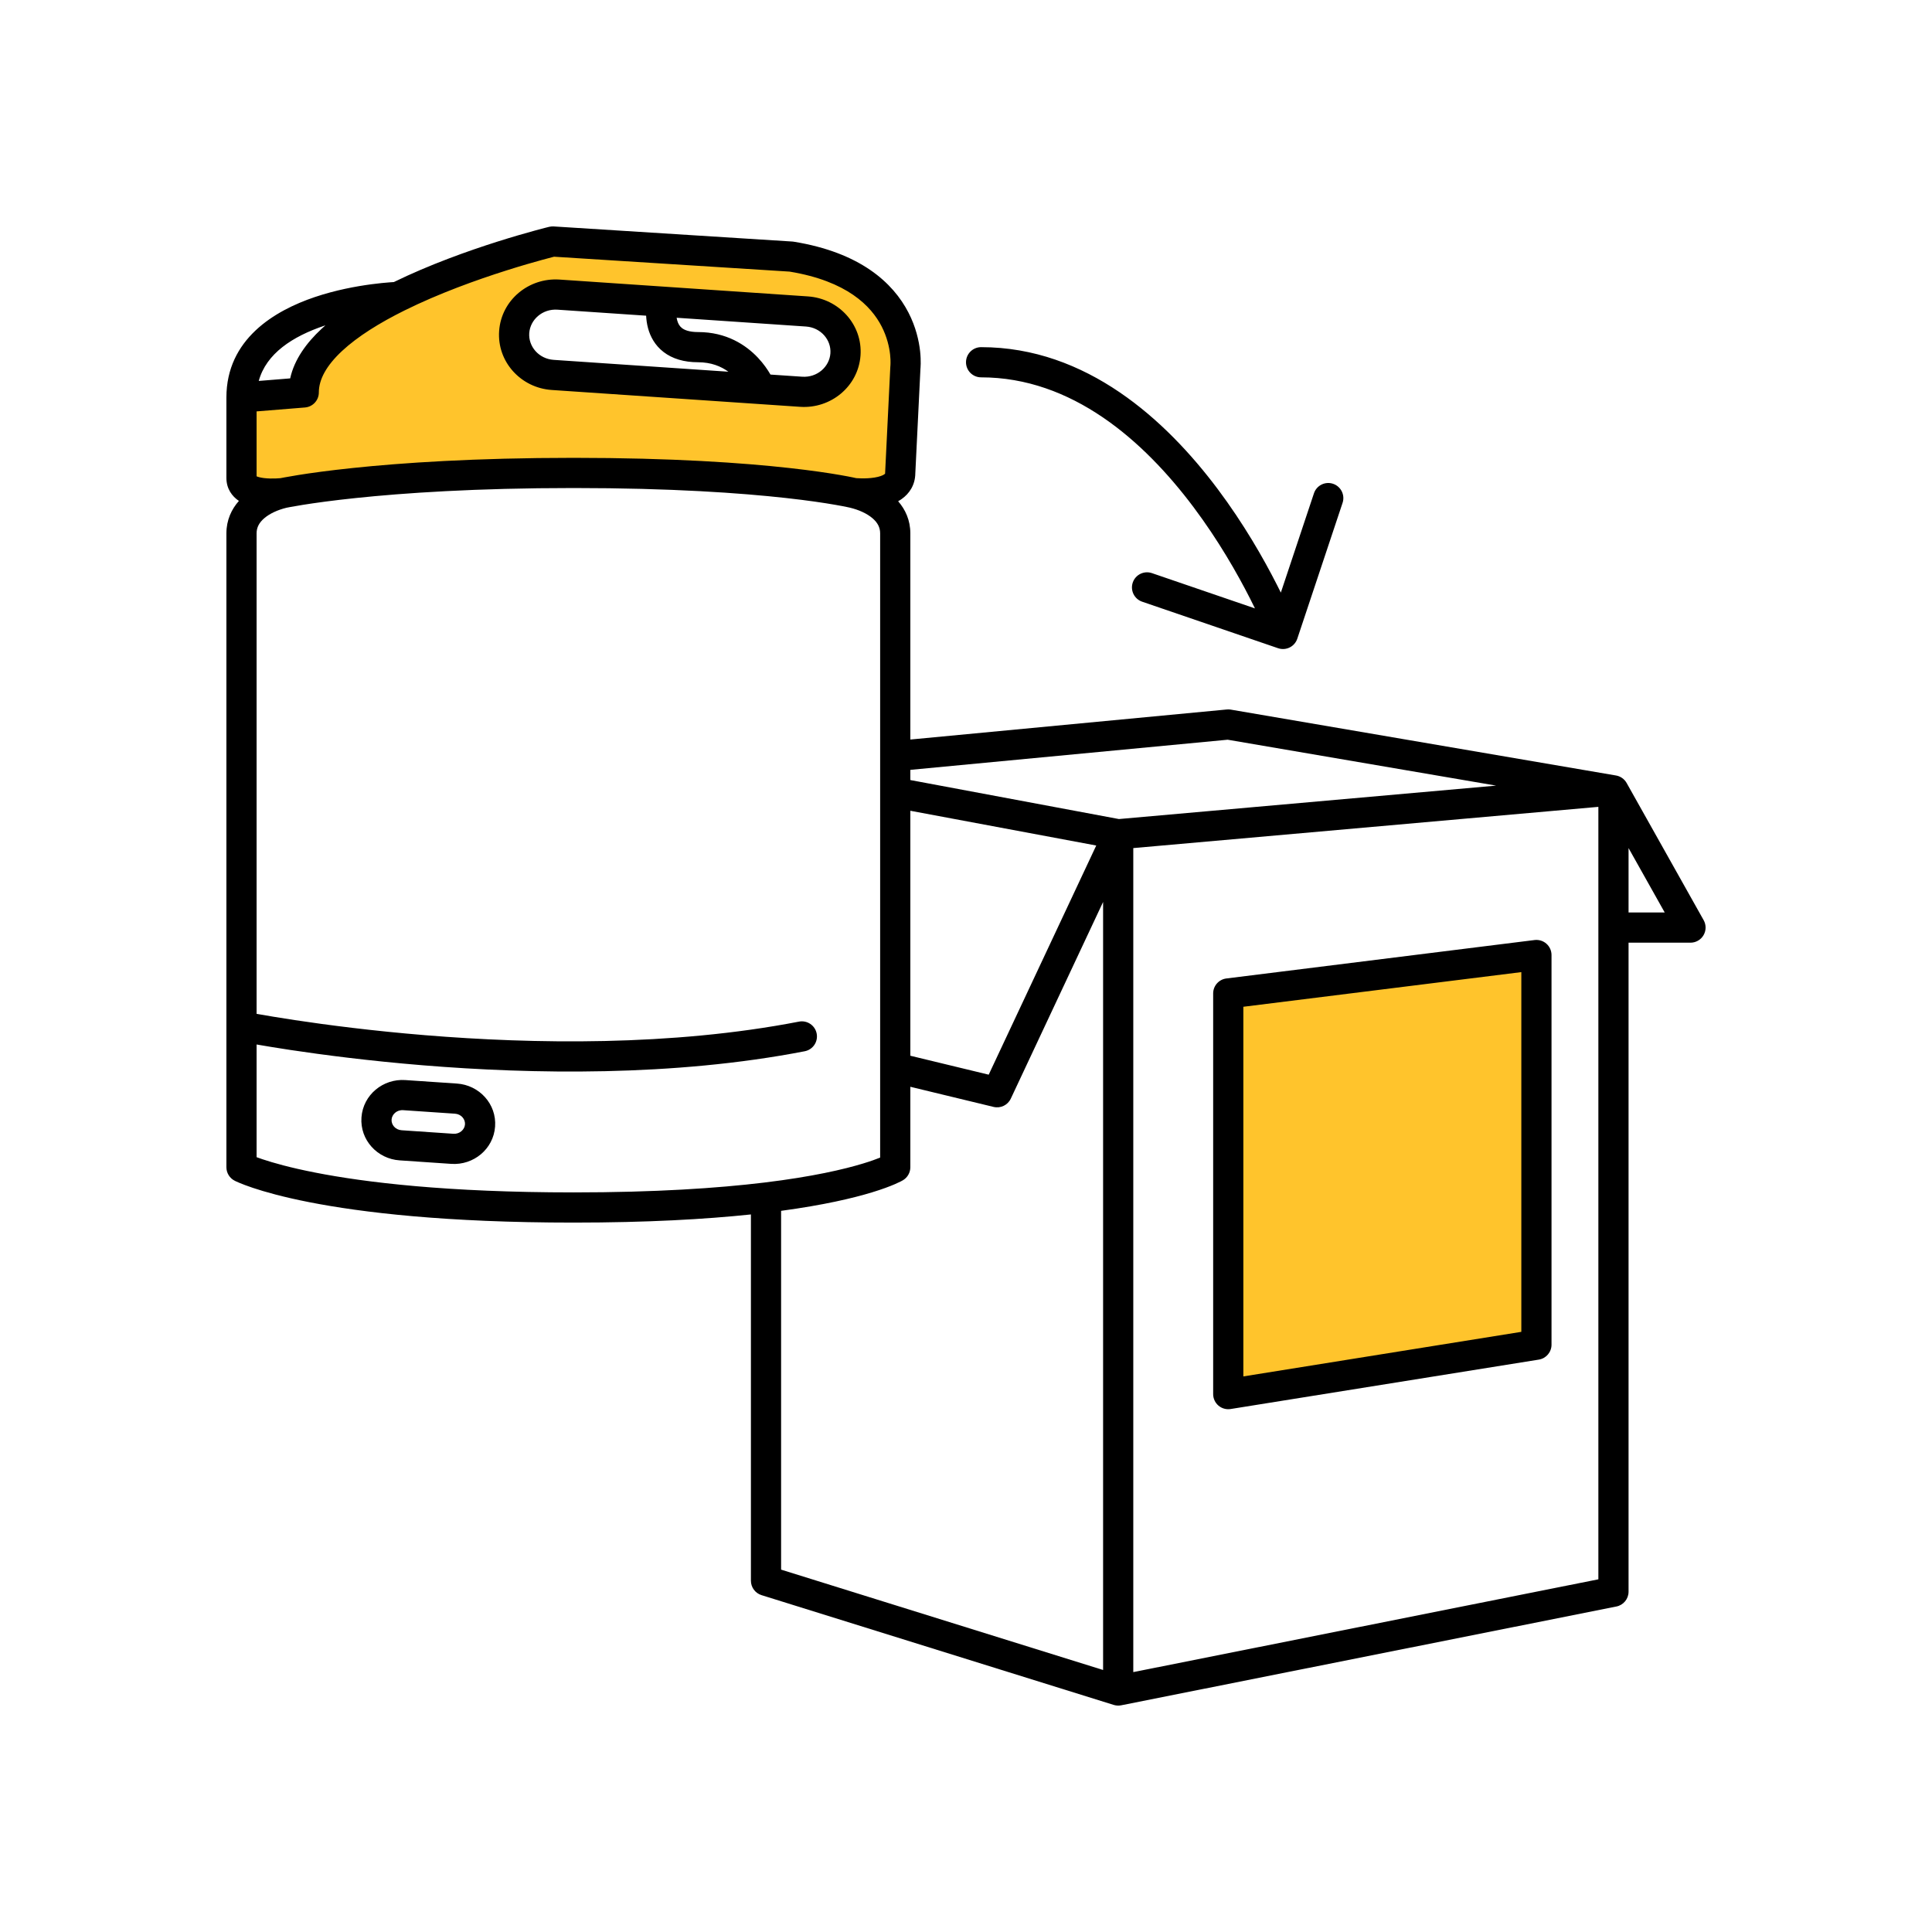 <svg width="128" height="128" viewBox="0 0 128 128" fill="none" xmlns="http://www.w3.org/2000/svg">
<path fill-rule="evenodd" clip-rule="evenodd" d="M18.75 32.667C18.75 32.667 24.938 31.333 38 31.333C51.062 31.333 56.562 32.667 56.562 32.667C56.562 32.667 59.642 33 59.642 31.333L59.986 24.333C59.986 24.333 60.673 18.333 52.426 17L36.618 16C36.618 16 20.124 20 20.124 26L16 26.333V31.667C16 33 18.75 32.667 18.75 32.667ZM37.002 19.519C35.487 19.417 34.173 20.524 34.067 21.994C33.961 23.463 35.103 24.737 36.618 24.84L53.078 25.956C54.593 26.058 55.907 24.951 56.013 23.482C56.119 22.012 54.977 20.738 53.462 20.636L37.002 19.519Z" fill="#FFC42C"/>
<path d="M81.375 65.818L101.792 63.273V89.091L81.375 92.364V65.818Z" fill="#FFC42C"/>
<path fill-rule="evenodd" clip-rule="evenodd" d="M36.383 15.028C36.481 15.005 36.581 14.996 36.682 15.002L52.489 16.002C52.521 16.004 52.553 16.008 52.585 16.013C56.981 16.724 59.165 18.725 60.188 20.709C60.685 21.674 60.884 22.59 60.959 23.265C60.996 23.604 61.002 23.886 60.999 24.089C60.998 24.191 60.993 24.273 60.989 24.334C60.987 24.363 60.985 24.388 60.984 24.407L60.983 24.408L60.642 31.361C60.633 32.135 60.245 32.705 59.736 33.063C59.661 33.116 59.583 33.164 59.504 33.208C59.984 33.759 60.312 34.469 60.312 35.333V48.996L81.28 47.005C81.368 46.996 81.457 46.999 81.543 47.014L107.064 51.378C107.362 51.429 107.62 51.611 107.768 51.874L112.872 60.965C113.046 61.275 113.042 61.653 112.863 61.96C112.684 62.266 112.355 62.455 112 62.455H107.896V105.455C107.896 105.931 107.559 106.342 107.091 106.435L74.279 112.981C74.115 113.013 73.945 113.004 73.786 112.955L50.452 105.682C50.035 105.552 49.75 105.165 49.75 104.727V80.46C46.726 80.778 42.871 81 38 81C29.527 81 23.961 80.329 20.491 79.648C18.755 79.307 17.543 78.963 16.751 78.698C16.356 78.566 16.065 78.453 15.868 78.37C15.769 78.329 15.693 78.295 15.639 78.27C15.612 78.257 15.591 78.247 15.574 78.239L15.554 78.228L15.546 78.224L15.543 78.223L15.542 78.222L15.541 78.222C15.209 78.05 15 77.707 15 77.333V68.021C15 68.008 15 67.995 15 67.981V35.333C15 34.458 15.337 33.74 15.828 33.187C15.378 32.886 15 32.382 15 31.667V26.333C15 22.47 18.191 20.581 20.855 19.682C22.23 19.218 23.591 18.969 24.6 18.834C25.107 18.767 25.531 18.727 25.83 18.705C25.933 18.697 26.021 18.692 26.094 18.687C28.443 17.54 30.98 16.635 32.934 16.015C33.941 15.696 34.799 15.45 35.407 15.284C35.712 15.2 35.953 15.137 36.12 15.094C36.204 15.073 36.268 15.057 36.313 15.046L36.364 15.033L36.377 15.03L36.383 15.028ZM36.71 17.008C36.683 17.015 36.652 17.023 36.618 17.031C36.46 17.072 36.228 17.133 35.935 17.213C35.348 17.373 34.516 17.612 33.539 17.922C31.579 18.543 29.066 19.444 26.794 20.572C25.158 21.383 23.699 22.288 22.662 23.253C21.614 24.23 21.124 25.149 21.124 26C21.124 26.521 20.724 26.955 20.204 26.997L17 27.256V31.557C17.094 31.599 17.257 31.645 17.495 31.674C17.767 31.707 18.052 31.708 18.28 31.699C18.391 31.694 18.483 31.688 18.546 31.682C18.565 31.68 18.582 31.679 18.595 31.677L18.625 31.671C18.678 31.661 18.756 31.645 18.857 31.627C19.061 31.588 19.363 31.535 19.764 31.471C20.565 31.343 21.765 31.174 23.372 31.006C26.587 30.668 31.435 30.333 38 30.333C44.565 30.333 49.243 30.668 52.29 31.006C53.813 31.175 54.929 31.344 55.67 31.473C56.041 31.537 56.317 31.591 56.504 31.63C56.597 31.649 56.668 31.665 56.717 31.676L56.721 31.677C56.733 31.678 56.748 31.679 56.764 31.68C56.834 31.685 56.937 31.691 57.062 31.693C57.316 31.698 57.637 31.688 57.942 31.638C58.264 31.586 58.477 31.504 58.586 31.427C58.643 31.387 58.643 31.38 58.642 31.344C58.642 31.341 58.642 31.337 58.642 31.333C58.642 31.317 58.643 31.301 58.644 31.284L58.987 24.284C58.988 24.265 58.99 24.245 58.992 24.226L58.992 24.224C58.992 24.221 58.993 24.212 58.994 24.198C58.996 24.169 58.998 24.122 58.999 24.057C59.002 23.927 58.998 23.73 58.971 23.485C58.916 22.994 58.771 22.326 58.41 21.625C57.717 20.281 56.131 18.623 52.313 17.995M56.327 33.639L56.319 33.637L56.278 33.627C56.24 33.619 56.18 33.606 56.098 33.589C55.933 33.554 55.677 33.504 55.328 33.444C54.629 33.322 53.554 33.158 52.069 32.994C49.101 32.665 44.497 32.333 38 32.333C31.503 32.333 26.725 32.665 23.581 32.995C22.009 33.159 20.845 33.324 20.078 33.446C19.695 33.507 19.411 33.557 19.225 33.592C19.133 33.61 19.064 33.623 19.02 33.632L18.972 33.642C18.392 33.784 17.868 34.026 17.509 34.333C17.166 34.626 17 34.949 17 35.333V67.169C17.021 67.173 17.043 67.177 17.065 67.181C17.636 67.282 18.474 67.424 19.533 67.584C21.653 67.904 24.659 68.297 28.199 68.587C35.29 69.167 44.469 69.327 52.935 67.685C53.477 67.58 54.002 67.934 54.107 68.476C54.212 69.019 53.858 69.543 53.315 69.648C44.594 71.34 35.21 71.167 28.036 70.58C24.442 70.286 21.39 69.887 19.234 69.562C18.32 69.424 17.566 69.298 17 69.2V76.666C17.111 76.707 17.239 76.752 17.386 76.802C18.088 77.037 19.217 77.36 20.876 77.685C24.195 78.337 29.629 79 38 79C43.427 79 47.547 78.721 50.63 78.348C53.843 77.959 55.925 77.468 57.186 77.084C57.684 76.933 58.053 76.798 58.312 76.694V35.333C58.312 34.949 58.146 34.626 57.803 34.333C57.441 34.023 56.913 33.781 56.327 33.639ZM59.824 78.193L59.821 78.195L59.816 78.197L59.804 78.204C59.795 78.21 59.784 78.216 59.77 78.223C59.744 78.238 59.709 78.256 59.665 78.279C59.577 78.323 59.453 78.383 59.288 78.454C58.958 78.597 58.463 78.786 57.768 78.998C56.505 79.382 54.574 79.84 51.75 80.221V103.992L73.083 110.641V59.757L66.968 72.788C66.766 73.219 66.289 73.447 65.828 73.336L60.312 72.002V77.333C60.312 77.686 60.127 78.012 59.825 78.192C59.825 78.192 59.826 78.191 59.824 78.193ZM60.312 69.945L65.504 71.2L72.629 56.018L60.312 53.715V69.945ZM60.312 51.68L74.132 54.264L99.122 52.049L81.337 49.008L60.312 51.005V51.68ZM105.896 53.456L75.083 56.188V110.781L105.896 104.634V53.456ZM107.896 56.187L110.292 60.455H107.896V56.187ZM17.143 25.238L19.225 25.069C19.5 23.811 20.308 22.713 21.299 21.79C21.383 21.711 21.47 21.633 21.558 21.556C21.537 21.563 21.516 21.57 21.494 21.577C19.38 22.29 17.64 23.423 17.143 25.238ZM33.069 21.922C33.217 19.875 35.034 18.384 37.07 18.522L53.529 19.638C55.568 19.776 57.158 21.503 57.011 23.554C56.863 25.6 55.046 27.091 53.01 26.953L36.551 25.837C34.512 25.699 32.922 23.972 33.069 21.922ZM36.934 20.517C35.94 20.45 35.129 21.174 35.064 22.065C35 22.953 35.694 23.775 36.686 23.842L48.257 24.627C47.769 24.272 47.117 24 46.25 24C45.312 24 44.547 23.769 43.964 23.322C43.383 22.875 43.084 22.288 42.938 21.758C42.857 21.462 42.82 21.173 42.808 20.915L36.934 20.517ZM44.829 21.052C44.838 21.112 44.851 21.17 44.867 21.228C44.928 21.451 45.029 21.618 45.183 21.736C45.336 21.854 45.641 22 46.25 22C48.134 22 49.423 22.857 50.218 23.702C50.598 24.105 50.868 24.507 51.046 24.816L53.146 24.958C54.14 25.026 54.952 24.302 55.016 23.41C55.08 22.522 54.386 21.7 53.394 21.633L44.829 21.052ZM64 24C64 23.448 64.448 23 65 23C71.986 23 77.245 27.827 80.675 32.4C82.406 34.709 83.717 37.011 84.594 38.734C84.687 38.916 84.775 39.093 84.859 39.262L87.052 32.684C87.226 32.16 87.793 31.877 88.316 32.051C88.84 32.226 89.124 32.792 88.949 33.316L85.949 42.316C85.864 42.569 85.683 42.778 85.444 42.896C85.205 43.014 84.928 43.032 84.676 42.946L75.671 39.864C75.149 39.685 74.87 39.116 75.049 38.593C75.228 38.071 75.796 37.792 76.319 37.971L83.144 40.308C83.042 40.098 82.931 39.875 82.812 39.641C81.97 37.989 80.718 35.791 79.075 33.6C75.754 29.173 71.014 25 65 25C64.448 25 64 24.552 64 24ZM102.454 62.523C102.669 62.713 102.792 62.986 102.792 63.273V89.091C102.792 89.582 102.435 90.001 101.95 90.078L81.533 93.351C81.244 93.397 80.949 93.315 80.726 93.125C80.503 92.935 80.375 92.656 80.375 92.364V65.818C80.375 65.314 80.751 64.888 81.251 64.826L101.668 62.28C101.953 62.245 102.239 62.333 102.454 62.523ZM82.375 66.701V91.191L100.792 88.238V64.405L82.375 66.701ZM23.948 74.029C24.056 72.533 25.38 71.457 26.848 71.557L30.277 71.789C31.748 71.889 32.91 73.138 32.801 74.638C32.694 76.133 31.369 77.209 29.902 77.11L26.473 76.877C25.002 76.778 23.84 75.528 23.948 74.029ZM26.713 73.552C26.286 73.523 25.968 73.832 25.943 74.173C25.919 74.51 26.185 74.853 26.608 74.882L30.037 75.115C30.463 75.143 30.782 74.835 30.807 74.494C30.831 74.157 30.565 73.813 30.142 73.785L26.713 73.552Z" fill="black"/>
</svg>
